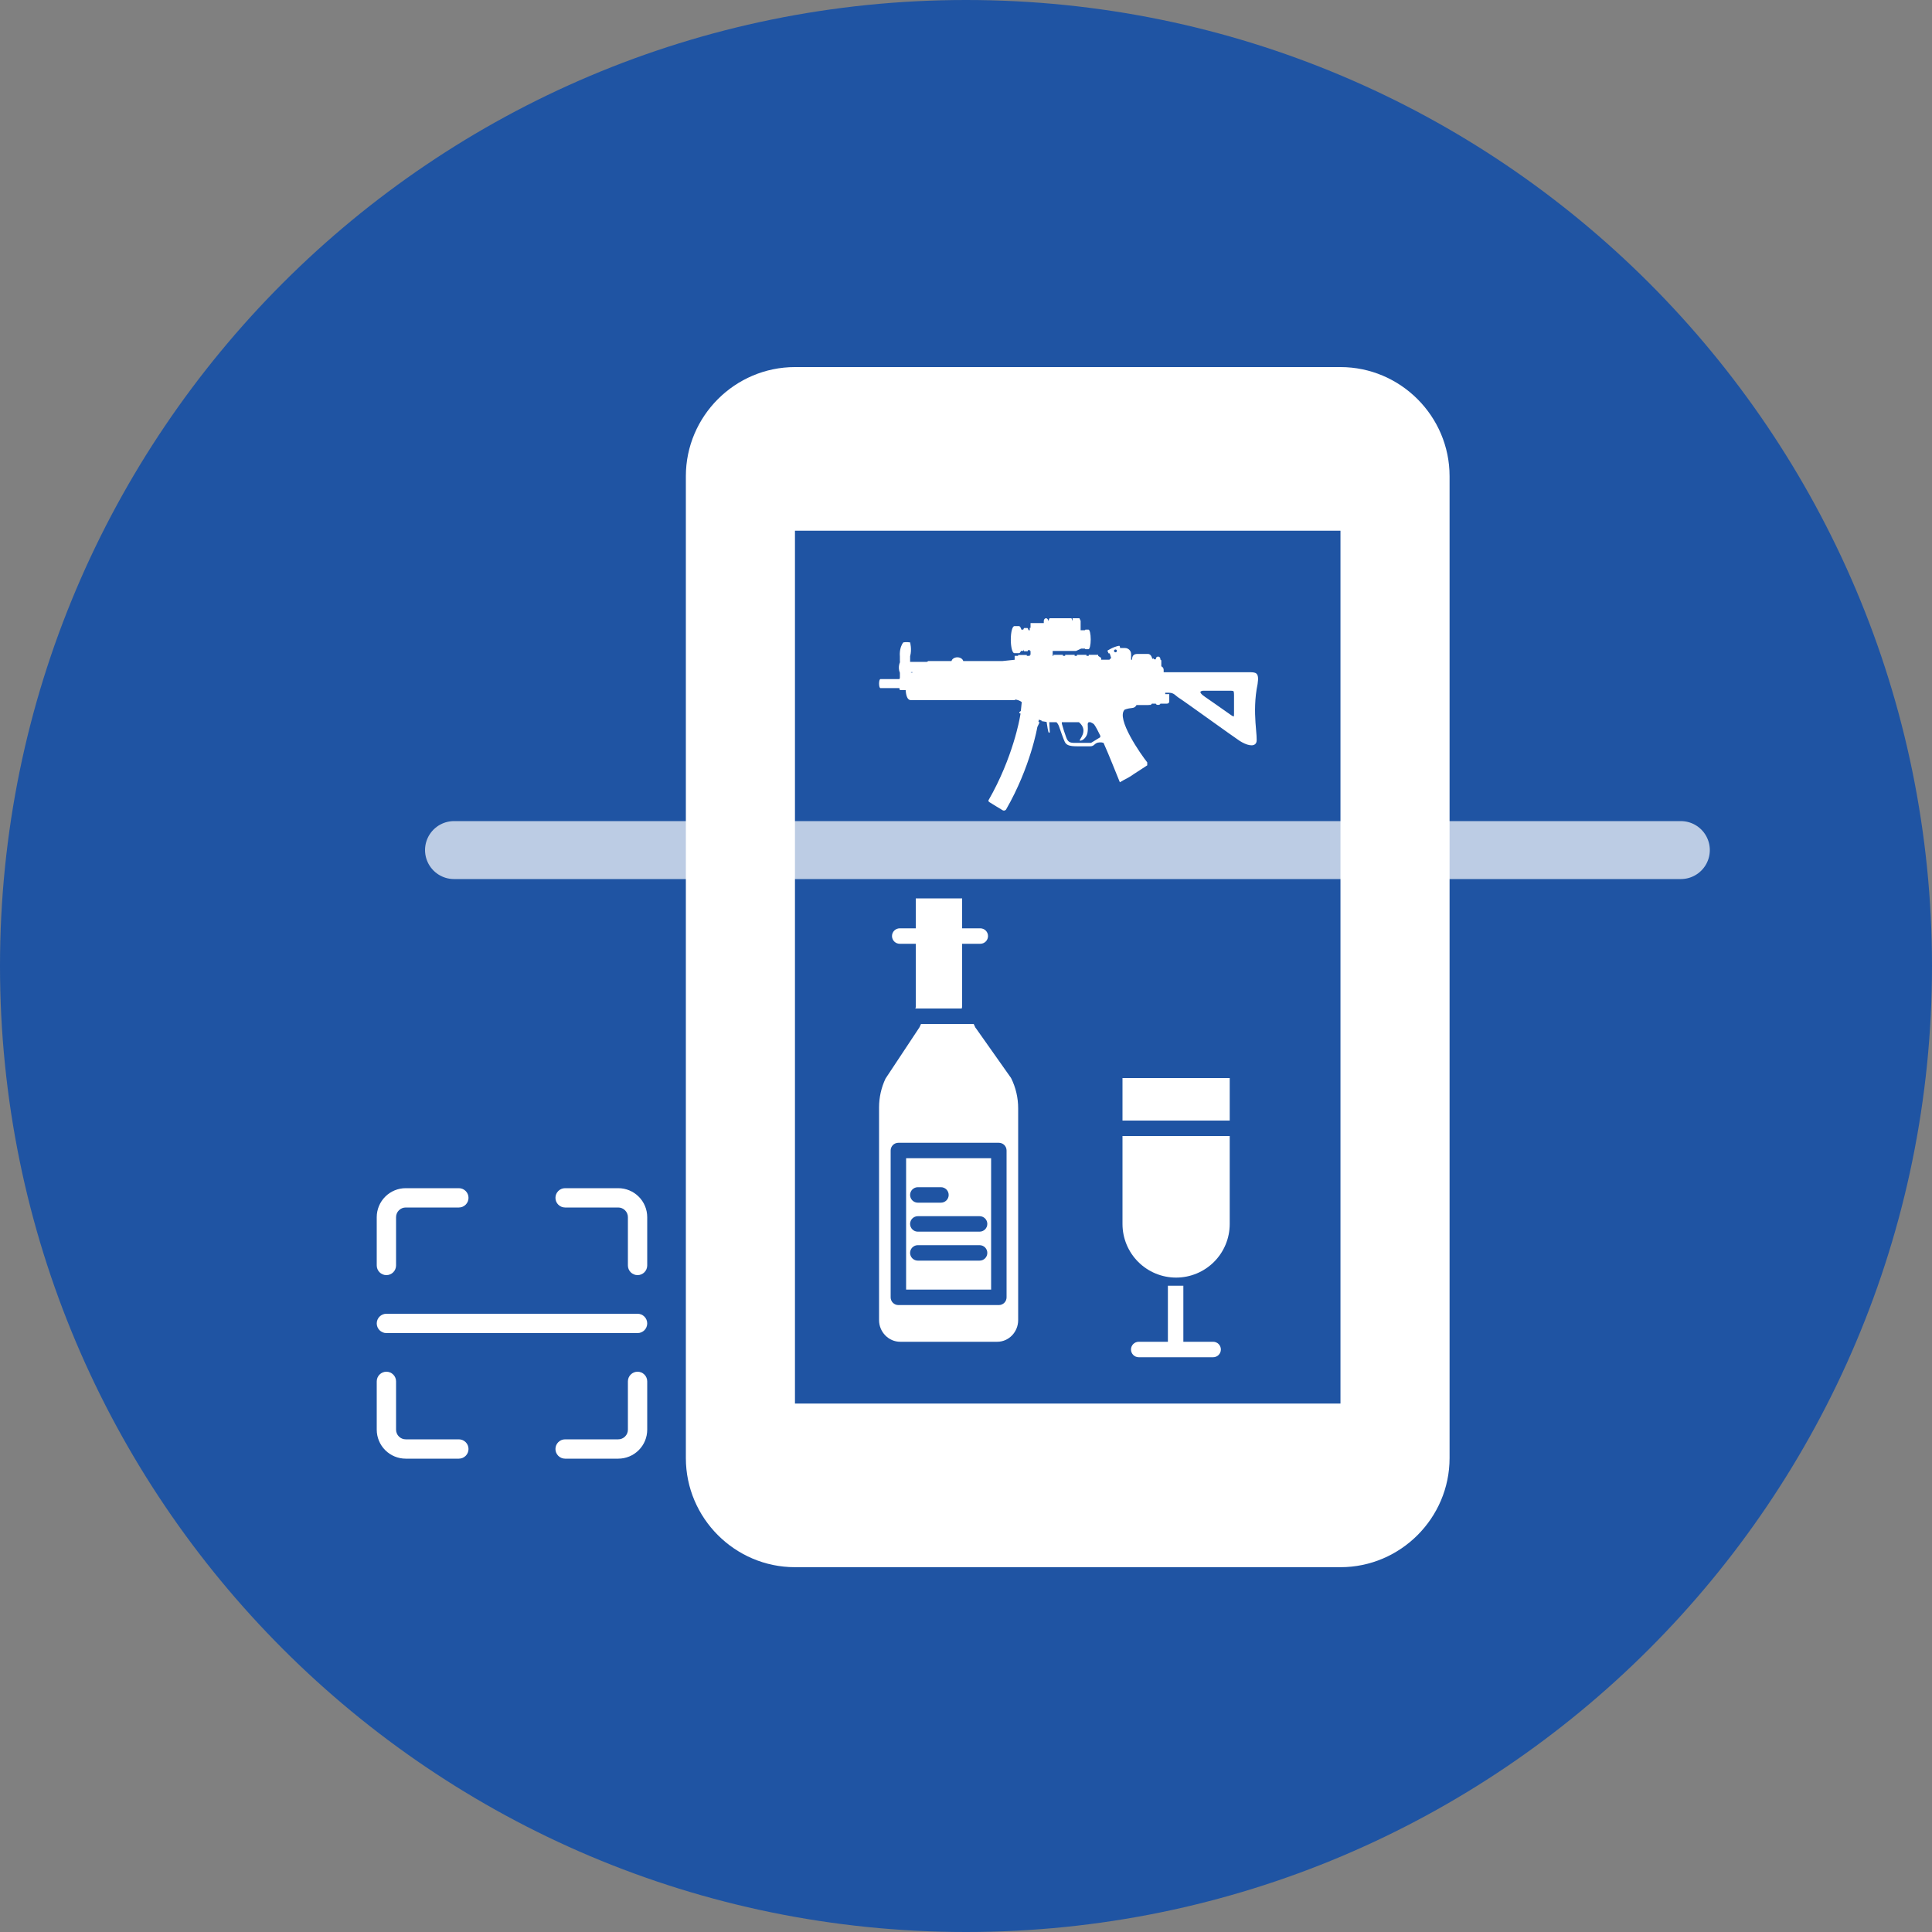 <svg xmlns="http://www.w3.org/2000/svg" width="200" height="200" viewBox="0 0 200 200" fill="none"><rect x="0" y="0" width="200" height="200" fill="#808080" stroke="none"/><path d="M200 100C200 44.772 155.228 0 100 0C44.772 0 0 44.772 0 100C0 155.228 44.772 200 100 200C155.228 200 200 155.228 200 100Z" fill="#1F54A3"></path><path d="M138.765 38H82.294C76.082 38 71 43.082 71 49.294V66.235H82.294V54.941H138.765V145.294H82.294V66.235H71V134V150.941C71 157.153 76.082 162.235 82.294 162.235H138.765C144.976 162.235 150.059 157.153 150.059 150.941V49.294C150.059 43.082 144.976 38 138.765 38Z" fill="white"></path><path d="M125.584 138.9H122.5V133.1H120.9V138.9H117.88C117.668 138.9 117.464 138.984 117.314 139.134C117.164 139.284 117.08 139.488 117.08 139.7C117.08 139.912 117.164 140.116 117.314 140.266C117.464 140.416 117.668 140.5 117.88 140.5H125.584C125.796 140.5 126 140.416 126.15 140.266C126.3 140.116 126.384 139.912 126.384 139.7C126.384 139.488 126.3 139.284 126.15 139.134C126 138.984 125.796 138.9 125.584 138.9H125.584Z" fill="white"></path><path d="M101.036 106.455C101.014 106.425 100.995 106.416 100.978 106.383C100.91 106.251 100.85 106.1 100.795 106H95.343C95.297 106.1 95.249 106.215 95.193 106.329C95.178 106.358 95.161 106.386 95.141 106.413L91.67 111.654C91.229 112.587 91 113.607 91 114.64V136.662C91 137.875 91.977 138.9 93.19 138.9H103.23C104.443 138.9 105.4 137.875 105.4 136.662V114.742C105.404 113.65 105.152 112.572 104.664 111.595L101.036 106.455ZM104.2 134.3C104.2 134.512 104.116 134.716 103.966 134.866C103.816 135.016 103.612 135.1 103.4 135.1H93C92.788 135.1 92.584 135.016 92.434 134.866C92.284 134.716 92.2 134.512 92.2 134.3V119.1C92.2 118.888 92.284 118.684 92.434 118.534C92.584 118.384 92.788 118.3 93 118.3H103.4C103.612 118.3 103.816 118.384 103.966 118.534C104.116 118.684 104.2 118.888 104.2 119.1V134.3Z" fill="white"></path><path d="M93.8 133.5H102.6V119.9H93.8V133.5ZM95.012 122.9H97.407C97.62 122.9 97.823 122.984 97.973 123.134C98.123 123.284 98.207 123.488 98.207 123.7C98.207 123.912 98.123 124.116 97.973 124.266C97.823 124.416 97.62 124.5 97.407 124.5H95.012C94.8 124.5 94.597 124.416 94.447 124.266C94.297 124.116 94.212 123.912 94.212 123.7C94.212 123.488 94.297 123.284 94.447 123.134C94.597 122.984 94.8 122.9 95.012 122.9ZM95.012 125.9H101.407C101.62 125.9 101.823 125.984 101.973 126.134C102.123 126.284 102.207 126.488 102.207 126.7C102.207 126.912 102.123 127.116 101.973 127.266C101.823 127.416 101.62 127.5 101.407 127.5H95.012C94.8 127.5 94.597 127.416 94.447 127.266C94.297 127.116 94.212 126.912 94.212 126.7C94.212 126.488 94.297 126.284 94.447 126.134C94.597 125.984 94.8 125.9 95.012 125.9ZM95.012 128.9H101.407C101.62 128.9 101.823 128.984 101.973 129.134C102.123 129.284 102.207 129.488 102.207 129.7C102.207 129.912 102.123 130.116 101.973 130.266C101.823 130.416 101.62 130.5 101.407 130.5H95.012C94.8 130.5 94.597 130.416 94.447 130.266C94.297 130.116 94.212 129.912 94.212 129.7C94.212 129.488 94.297 129.284 94.447 129.134C94.597 128.984 94.8 128.9 95.012 128.9Z" fill="white"></path><path d="M127.3 111.6H116.2V116H127.3V111.6Z" fill="white"></path><path d="M116.2 126.706C116.2 128.178 116.785 129.59 117.826 130.63C118.866 131.671 120.278 132.256 121.75 132.256C123.222 132.256 124.634 131.671 125.675 130.63C126.715 129.59 127.3 128.178 127.3 126.706V117.6H116.2V126.706ZM94.759 104.4H99.561C99.578 104.339 99.591 104.276 99.6 104.213V97.7H101.479C101.692 97.7 101.895 97.616 102.045 97.466C102.195 97.316 102.279 97.112 102.279 96.9C102.279 96.688 102.195 96.484 102.045 96.334C101.895 96.184 101.692 96.1 101.479 96.1H99.6V93H94.8V96.1H93.14C92.928 96.1 92.724 96.184 92.574 96.334C92.424 96.484 92.34 96.688 92.34 96.9C92.34 97.112 92.424 97.316 92.574 97.466C92.724 97.616 92.928 97.7 93.14 97.7H94.8V104.264C94.791 104.311 94.777 104.356 94.759 104.4Z" fill="white"></path><path d="M129.247 69.589H120.462V69.34C120.462 69.179 120.363 69.035 120.219 68.979V68.424C120.219 68.35 120.195 68.306 120.119 68.281V68.206C120.119 68.175 120.113 68.144 120.101 68.115C120.09 68.087 120.072 68.061 120.05 68.038C120.028 68.016 120.002 67.999 119.973 67.987C119.945 67.975 119.914 67.969 119.883 67.969C119.753 67.969 119.653 68.075 119.653 68.206V68.25H119.459C119.459 68.206 119.421 68.162 119.371 68.162C119.335 68.162 119.303 68.193 119.29 68.225C119.259 68.075 119.148 67.696 118.837 67.696H117.741C117.321 67.696 117.192 67.933 117.192 68.293H117.092V67.707C117.085 67.364 116.812 67.084 116.463 67.084H115.945V67.035C115.945 66.898 115.864 66.848 115.864 66.848C115.241 66.947 114.637 67.359 114.637 67.359L114.762 67.639H114.874L115.024 68.106L114.843 68.293H113.99V68.101L113.685 67.902V67.788H112.706V67.895H112.469V67.788H111.485V67.895H111.247V67.788H110.264V67.895H110.033V67.788H109.049V67.895H108.974V67.384H111.397L111.927 67.141H112.301C112.325 67.179 112.358 67.203 112.382 67.203H112.681C112.806 67.203 112.911 66.748 112.911 66.189C112.911 65.633 112.806 65.178 112.681 65.178H112.382C112.358 65.178 112.325 65.196 112.301 65.241H111.866V64.269L111.741 64H111.03V64.287L110.918 64H108.65L108.513 64.287V64.294C108.513 64.132 108.407 64 108.283 64C108.158 64 108.052 64.132 108.052 64.294V64.499H106.681V64.993H106.601V65.241H106.476C106.438 65.098 106.395 65.011 106.345 65.011H106.047C106.002 65.011 105.964 65.073 105.928 65.178H105.734C105.665 64.954 105.585 64.818 105.486 64.818H105.005C104.8 64.818 104.637 65.44 104.637 66.213C104.637 66.986 104.8 67.615 105.005 67.615H105.486C105.561 67.615 105.629 67.528 105.691 67.384H105.928V67.246C105.964 67.359 106.002 67.421 106.047 67.421H106.345C106.382 67.421 106.414 67.372 106.445 67.291H106.601V67.384H106.681V67.788H106.607V67.895H106.295V67.802H105.393V67.895H105.036V68.3L103.784 68.43H99.716C99.66 68.213 99.41 68.044 99.105 68.044C98.801 68.044 98.551 68.213 98.501 68.43H96.103L95.947 68.518H94.215V67.933C94.414 67.241 94.215 66.5 94.215 66.5C93.803 66.438 93.511 66.5 93.511 66.5C93.056 67.079 93.156 67.933 93.156 67.933V68.518H93.182C93.182 68.518 92.907 69.029 93.156 69.652V70.157C93.156 70.157 93.137 70.207 93.113 70.299H91.144C91.062 70.299 91 70.505 91 70.767C91 71.029 91.062 71.234 91.144 71.234H93.1C93.113 71.302 93.13 71.371 93.156 71.439H93.754C93.791 72.007 93.935 72.48 94.29 72.48H105.08V72.411C105.267 72.436 105.554 72.498 105.772 72.68L105.677 73.596L105.541 73.701L105.51 73.82L105.647 73.869C105.604 74.119 105.573 74.287 105.573 74.287C105.573 74.287 104.874 78.423 102.333 82.835C102.333 82.835 102.265 82.946 102.445 83.052C102.619 83.152 103.597 83.775 103.803 83.882C104.009 83.981 104.146 83.806 104.146 83.806C106.689 79.394 107.385 75.264 107.385 75.264L107.615 74.773L107.497 74.73L107.547 74.498L107.815 74.586V74.58C107.822 74.586 107.828 74.586 107.828 74.592L107.815 74.648L108.121 74.698C108.22 74.716 108.308 74.73 108.345 74.736C108.395 75.096 108.501 75.757 108.558 75.825C108.639 75.912 108.675 75.788 108.675 75.788L108.619 74.761H109.361C109.46 74.853 109.56 74.998 109.629 75.197C109.816 75.732 110.058 76.43 110.214 76.772C110.37 77.115 110.662 77.257 111.496 77.257H112.861C113.335 77.257 113.272 76.885 113.815 76.853C114.007 76.841 114.145 76.866 114.239 76.903C114.862 78.293 115.528 80.024 115.926 80.978C116.438 80.667 116.849 80.523 117.372 80.131C117.833 79.825 118.301 79.539 118.762 79.227V78.922C118.102 78.094 115.485 74.355 116.431 73.458C116.737 73.347 117.03 73.302 117.198 73.29C117.516 73.265 117.627 73.034 117.647 72.985H118.861C118.916 72.985 118.973 72.979 119.023 72.972H119.117V72.953C119.198 72.922 119.259 72.873 119.285 72.78V72.841H119.653C119.653 72.918 119.753 72.972 119.883 72.972C120.014 72.972 120.119 72.918 120.119 72.841H120.786C121.068 72.841 121.042 72.585 121.042 72.585V71.857H120.624V71.714H121.017C121.553 71.714 121.676 72.025 122.076 72.268C122.475 72.505 127.632 76.237 128.324 76.691C129.023 77.139 129.82 77.371 130.045 76.879C130.275 76.393 129.559 73.826 130.187 70.805C130.374 69.571 129.995 69.589 129.247 69.589ZM94.459 69.627H94.303V69.584L94.459 69.577V69.627ZM113.889 76.324L112.942 76.903H111.247C110.738 76.903 110.538 76.798 110.37 76.324C110.202 75.844 110.077 75.495 109.939 74.978C109.914 74.891 109.909 74.816 109.921 74.761H111.691C112.8 75.694 111.559 76.66 111.802 76.673C112.045 76.684 112.332 76.454 112.5 76.1C112.668 75.744 112.6 75.065 112.6 74.953C112.6 74.841 112.699 74.761 112.699 74.761H112.881C113.023 74.823 113.154 74.884 113.266 74.997C113.447 75.246 113.666 75.67 113.909 76.174L113.889 76.324ZM115.471 67.528C115.392 67.528 115.322 67.459 115.322 67.378C115.322 67.297 115.392 67.235 115.471 67.235C115.554 67.235 115.622 67.297 115.622 67.378C115.622 67.459 115.554 67.528 115.471 67.528ZM127.746 73.858C127.746 73.939 127.746 74.106 127.72 74.175C127.689 74.169 127.615 74.143 127.484 74.057C126.574 73.408 124.723 72.124 124.704 72.113L124.699 72.106C124.318 71.857 124.249 71.683 124.263 71.627C124.281 71.57 124.412 71.502 124.574 71.502H127.272C127.383 71.502 127.621 71.502 127.683 71.546C127.702 71.57 127.746 71.645 127.746 71.939V73.858H127.746Z" fill="white"></path><path d="M47 88H174" stroke="white" stroke-opacity="0.7" stroke-width="6" stroke-linecap="round"></path><path d="M40 132C40.265 132 40.52 131.895 40.707 131.707C40.895 131.52 41 131.265 41 131V126C41 125.735 41.105 125.48 41.293 125.293C41.48 125.105 41.735 125 42 125H47.5C47.765 125 48.02 124.895 48.207 124.707C48.395 124.52 48.5 124.265 48.5 124C48.5 123.735 48.395 123.48 48.207 123.293C48.02 123.105 47.765 123 47.5 123H42C41.204 123 40.441 123.316 39.879 123.879C39.316 124.441 39 125.204 39 126V131C39 131.265 39.105 131.52 39.293 131.707C39.48 131.895 39.735 132 40 132ZM64 123H58.5C58.235 123 57.98 123.105 57.793 123.293C57.605 123.48 57.5 123.735 57.5 124C57.5 124.265 57.605 124.52 57.793 124.707C57.98 124.895 58.235 125 58.5 125H64C64.265 125 64.52 125.105 64.707 125.293C64.895 125.48 65 125.735 65 126V131C65 131.265 65.105 131.52 65.293 131.707C65.48 131.895 65.735 132 66 132C66.265 132 66.52 131.895 66.707 131.707C66.895 131.52 67 131.265 67 131V126C67 125.204 66.684 124.441 66.121 123.879C65.559 123.316 64.796 123 64 123ZM66 142C65.735 142 65.48 142.105 65.293 142.293C65.105 142.48 65 142.735 65 143V148C65 148.265 64.895 148.52 64.707 148.707C64.52 148.895 64.265 149 64 149H58.5C58.235 149 57.98 149.105 57.793 149.293C57.605 149.48 57.5 149.735 57.5 150C57.5 150.265 57.605 150.52 57.793 150.707C57.98 150.895 58.235 151 58.5 151H64C64.796 151 65.559 150.684 66.121 150.121C66.684 149.559 67 148.796 67 148V143C67 142.735 66.895 142.48 66.707 142.293C66.52 142.105 66.265 142 66 142ZM47.5 149H42C41.735 149 41.48 148.895 41.293 148.707C41.105 148.52 41 148.265 41 148V143C41 142.735 40.895 142.48 40.707 142.293C40.52 142.105 40.265 142 40 142C39.735 142 39.48 142.105 39.293 142.293C39.105 142.48 39 142.735 39 143V148C39 148.796 39.316 149.559 39.879 150.121C40.441 150.684 41.204 151 42 151H47.5C47.765 151 48.02 150.895 48.207 150.707C48.395 150.52 48.5 150.265 48.5 150C48.5 149.735 48.395 149.48 48.207 149.293C48.02 149.105 47.765 149 47.5 149ZM66 136H40C39.735 136 39.48 136.105 39.293 136.293C39.105 136.48 39 136.735 39 137C39 137.265 39.105 137.52 39.293 137.707C39.48 137.895 39.735 138 40 138H66C66.265 138 66.52 137.895 66.707 137.707C66.895 137.52 67 137.265 67 137C67 136.735 66.895 136.48 66.707 136.293C66.52 136.105 66.265 136 66 136Z" fill="white"></path></svg>